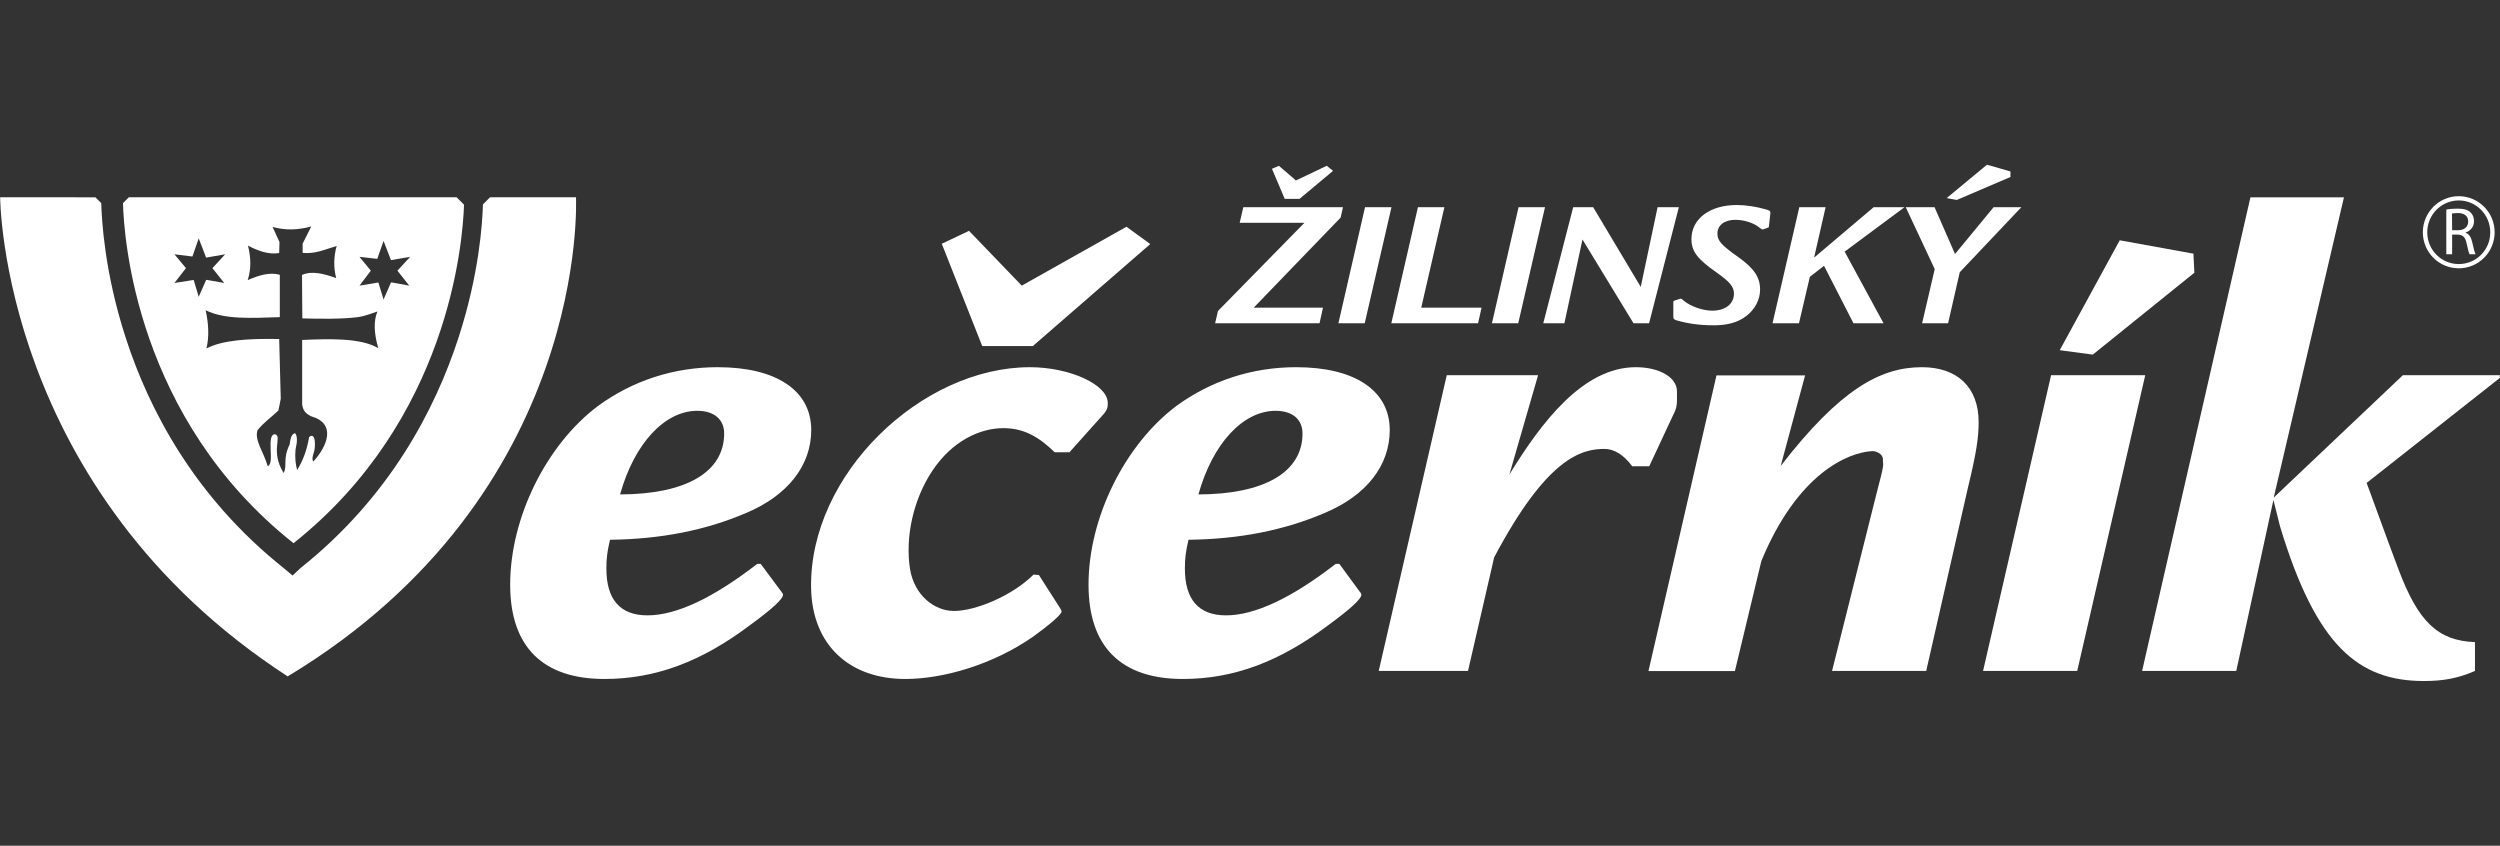 <?xml version="1.0" encoding="utf-8"?>
<!-- Generator: Adobe Illustrator 27.7.0, SVG Export Plug-In . SVG Version: 6.00 Build 0)  -->
<svg version="1.1" id="Layer_1" xmlns="http://www.w3.org/2000/svg" xmlns:xlink="http://www.w3.org/1999/xlink" x="0px" y="0px"
	 viewBox="0 0 158.77 53.71" style="enable-background:new 0 0 158.77 53.71;" xml:space="preserve">
<rect x="0" y="0" width="158.77" height="53.71" fill="#333333" stroke="none"/>
<style type="text/css">
	.st0{fill:#FFFFFF;}
</style>
<path class="st0" d="M85.29,13.16l-0.15,0.66l-5.52,5.72h4.4l-0.22,0.99h-6.63l0.18-0.78l5.49-5.6h-4.11l0.23-0.99
	C78.96,13.16,85.29,13.16,85.29,13.16z M84.26,10.53l0.4,0.32l-2.13,1.78h-0.94l-0.81-1.91l0.44-0.19l1.08,0.93L84.26,10.53z"/>
<polygon class="st0" points="88.37,13.16 86.67,20.53 85,20.53 86.69,13.16 "/>
<polygon class="st0" points="91.73,13.16 90.26,19.54 94.09,19.54 93.87,20.53 88.36,20.53 90.05,13.16 "/>
<polygon class="st0" points="98.12,13.16 96.42,20.53 94.75,20.53 96.44,13.16 "/>
<polygon class="st0" points="101.18,13.16 104.2,18.22 105.27,13.16 106.62,13.16 104.73,20.53 103.74,20.53 100.5,15.21 
	99.35,20.53 98.01,20.53 99.91,13.16 "/>
<path class="st0" d="M112.34,14.37c-0.01,0.07-0.01,0.08-0.06,0.09l-0.29,0.1l-0.05,0.01c-0.05,0-0.1-0.03-0.22-0.13
	c-0.34-0.28-0.96-0.48-1.51-0.48c-0.69,0-1.14,0.34-1.14,0.88c0,0.45,0.26,0.74,1.33,1.49c0.99,0.71,1.38,1.27,1.38,2.06
	c0,0.64-0.33,1.27-0.88,1.68c-0.51,0.4-1.18,0.59-2.06,0.59c-0.86,0-1.62-0.1-2.35-0.31c-0.19-0.06-0.22-0.1-0.22-0.24V19.2
	c0-0.08,0.01-0.08,0.08-0.11l0.33-0.11l0.06-0.01c0.05,0,0.08,0.02,0.15,0.09c0.44,0.39,1.24,0.67,1.85,0.67
	c0.83,0,1.38-0.43,1.38-1.08c0-0.44-0.25-0.74-1.11-1.35c-1.23-0.86-1.59-1.35-1.59-2.12c0-1.28,1.16-2.16,2.88-2.16
	c0.56,0,1.23,0.1,1.86,0.28c0.24,0.08,0.26,0.09,0.27,0.19v0.08L112.34,14.37z"/>
<polygon class="st0" points="115.94,13.16 115.21,16.36 118.99,13.16 120.95,13.16 117.15,15.98 119.62,20.53 117.71,20.53 
	115.84,16.88 114.94,17.58 114.25,20.53 112.57,20.53 114.27,13.16 "/>
<path class="st0" d="M122.86,13.16l1.3,2.97l2.45-2.97h1.76l-3.91,4.13l-0.74,3.24h-1.65l0.8-3.44l-1.84-3.93
	C121.03,13.16,122.86,13.16,122.86,13.16z M127.68,10.89v0.35l-3.41,1.46l-0.64-0.12l2.56-2.12L127.68,10.89z"/>
<path class="st0" d="M29,12.53H8.18L7.81,12.9c0.06,2.2,0.83,13.66,10.82,21.59l0.01,0.01l0.01-0.01
	C28.49,26.67,29.39,15.42,29.47,13L29,12.53z M12.3,17.78l-1.22,0.19l0.73-0.94l-0.73-0.88l1.14,0.14l0.4-1.15l0.47,1.22l1.21-0.21
	l-0.81,0.88l0.75,0.94l-1.08-0.19h-0.07l-0.47,1.07L12.3,17.78z M19.19,21.59v4.11c0.06,0.35,0.19,0.56,0.58,0.74
	c1.62,0.47,1,1.92,0.13,2.87c-0.11-0.13-0.03-0.39,0.02-0.54c0.13-0.32,0.15-1.4-0.29-1.01c-0.14,0.87-0.42,1.54-0.76,2.09
	c-0.1-0.38-0.15-0.79-0.1-1.31c0.12-0.51,0.12-0.85-0.03-1.03c-0.02,0.03-0.27-0.03-0.34,0.7c-0.47,0.98-0.13,1.36-0.39,1.83
	c-0.86-1.42-0.08-2.26-0.52-2.46c-0.64-0.05,0,1.89-0.49,2.02c-0.29-0.98-0.84-1.62-0.65-2.27c0.38-0.49,0.89-0.84,1.33-1.26
	c0.05-0.18,0.07-0.37,0.15-0.75l-0.1-3.79c-2.04-0.04-3.62,0.08-4.62,0.6c0.18-0.73,0.14-1.57-0.05-2.43c1.2,0.6,2.88,0.5,4.71,0.44
	v-2.69c-0.65-0.18-1.33,0.03-2.04,0.34c0.23-0.72,0.21-1.42,0.02-2.19c0.62,0.32,1.28,0.58,1.98,0.47l0.02-0.7l-0.44-0.96
	c0.81,0.23,1.62,0.2,2.46-0.03l-0.55,1.09v0.59c0.81,0.07,1.33-0.19,2.16-0.44c-0.18,0.65-0.21,1.34-0.03,2.04
	c-0.79-0.28-1.54-0.48-2.17-0.2l0.02,2.76c1.12,0.03,2.49,0.05,3.53-0.08c0.52-0.08,0.91-0.26,1.24-0.36
	c-0.26,0.62-0.21,1.4,0.05,2.33C22.9,21.44,20.84,21.52,19.19,21.59z M25.99,18.14l-1.09-0.2h-0.07l-0.47,1.08l-0.33-1.08l-1.2,0.2
	l0.72-0.95l-0.72-0.88l1.13,0.13l0.4-1.14l0.47,1.22l1.22-0.21l-0.81,0.88L25.99,18.14z"/>
<polygon class="st0" points="71.54,14.4 73.05,15.5 65.59,21.98 62.38,21.98 59.81,15.48 61.54,14.66 64.89,18.14 "/>
<path class="st0" d="M65.98,36.52l1.35,2.11c0.05,0.08,0.09,0.17,0.09,0.21c0,0.17-0.71,0.8-1.82,1.6
	c-2.58,1.79-5.72,2.68-8.11,2.68c-3.51,0-5.91-2.12-5.98-5.78c-0.12-7.22,7.01-14.02,13.9-14.02c2.52,0,4.92,1.1,4.94,2.25v0.13
	c0,0.21-0.08,0.38-0.22,0.55l-2.21,2.47h-0.94c-1.01-0.98-1.96-1.53-3.26-1.53c-1.49,0-3.26,0.82-4.51,2.71
	c-1.21,1.81-1.73,4.21-1.42,6.22c0.27,1.68,1.54,2.68,2.8,2.68c1.35,0,3.68-0.95,5.05-2.31L65.98,36.52z"/>
<path class="st0" d="M49.64,37.6c0.04,0.04,0.09,0.13,0.09,0.17c0,0.26-0.67,0.89-2.07,1.91c-3.1,2.34-6.03,3.44-9.27,3.44
	c-3.92,0-5.99-2.04-5.99-5.99c0-4.25,2.29-8.88,5.58-11.35c2.2-1.61,4.82-2.46,7.6-2.46c3.74,0,5.94,1.49,5.94,3.99
	c0,2.25-1.49,4.16-4.14,5.27c-2.57,1.1-5.4,1.66-8.64,1.7c-0.18,0.76-0.23,1.19-0.23,1.83c0,1.95,0.86,2.97,2.61,2.97
	c1.84,0,4.18-1.11,6.97-3.27h0.22L49.64,37.6z M45.99,27.53c0-0.89-0.63-1.44-1.71-1.44c-2.07,0-4,2.08-4.9,5.31
	C43.56,31.39,45.99,29.99,45.99,27.53"/>
<path class="st0" d="M86.37,37.6c0.05,0.04,0.09,0.13,0.09,0.17c0,0.26-0.68,0.89-2.07,1.91c-3.11,2.34-6.03,3.44-9.27,3.44
	c-3.92,0-5.99-2.04-5.99-5.99c0-4.25,2.3-8.88,5.58-11.35c2.21-1.61,4.82-2.46,7.61-2.46c3.73,0,5.94,1.49,5.94,3.99
	c0,2.25-1.48,4.16-4.14,5.27c-2.57,1.1-5.4,1.66-8.64,1.7c-0.18,0.76-0.23,1.19-0.23,1.83c0,1.95,0.86,2.97,2.61,2.97
	c1.84,0,4.18-1.11,6.97-3.27h0.23L86.37,37.6z M82.72,27.53c0-0.89-0.63-1.44-1.71-1.44c-2.07,0-4,2.08-4.9,5.31
	C80.29,31.39,82.72,29.99,82.72,27.53"/>
<path class="st0" d="M114.64,23.83l-1.55,5.76c3.79-4.9,6.36-6.27,8.97-6.27c2.25,0,3.6,1.28,3.6,3.49c0,0.93-0.13,1.91-0.68,4.16
	l-2.65,11.64h-5.98l2.79-11.13c0.59-2.25,0.44-1.81,0.44-2.32c0-0.34-0.46-0.53-0.69-0.51c-1.55,0.09-4.74,1.43-7.03,6.98
	l-1.68,6.99h-5.49l4.32-18.78h5.63V23.83z"/>
<path class="st0" d="M97.68,23.83l-1.82,6.3c2.02-3.29,4.66-6.81,8.03-6.81c1.48,0,2.61,0.64,2.61,1.53v0.59
	c0,0.3-0.04,0.55-0.27,0.98l-1.49,3.19h-1.08c-0.58-0.77-1.18-1.1-1.77-1.1c-1.46,0-3.66,0.57-7,6.89l-1.66,7.21h-5.67l4.32-18.78
	H97.68z"/>
<polygon class="st0" points="139.3,16.11 139.36,17.32 132.91,22.52 130.81,22.24 134.62,15.26 "/>
<polygon class="st0" points="136.24,23.83 131.92,42.61 125.94,42.61 130.26,23.83 "/>
<path class="st0" d="M158.76,23.83V24l-8.46,6.67c1.26,3.44,1.93,5.27,2.02,5.48c1.26,3.36,2.52,4.54,4.86,4.63v1.83
	c-1.08,0.47-2.02,0.64-3.24,0.64c-4.18,0-6.85-2.25-9.14-9.82l-0.42-1.68l-2.36,10.86h-5.98l6.88-30.08h5.94L144.4,31.6l8.2-7.77
	H158.76z"/>
<path class="st0" d="M36.58,12.53h-5.46l-0.45,0.45c-0.03,1.17-0.24,4.42-1.54,8.43c-1.48,4.57-4.37,10.15-10.05,14.67l-0.03,0.03
	l-0.47,0.44l-0.55-0.46l-0.01-0.01c-5.68-4.52-8.58-10.1-10.05-14.67c-1.33-4.11-1.51-7.43-1.54-8.51l-0.37-0.37H0.01
	c0,0,0.03,18.59,18.25,30.42l0.01,0.01l0,0l0.01-0.01C37.52,31.34,36.58,12.53,36.58,12.53"/>
<path class="st0" d="M156.15,16.77c-1.11,0-2-0.9-2-2.02s0.9-2.02,2-2.02s2,0.9,2,2.02C158.16,15.87,157.26,16.77,156.15,16.77
	 M156.15,12.46c-1.26,0-2.28,1.03-2.28,2.29c0,1.27,1.02,2.29,2.28,2.29s2.28-1.03,2.28-2.29
	C158.43,13.49,157.41,12.46,156.15,12.46"/>
<path class="st0" d="M155.73,14.62h0.38c0.4,0,0.64-0.22,0.64-0.55c0-0.37-0.27-0.54-0.66-0.54c-0.18,0-0.31,0.02-0.37,0.03
	L155.73,14.62L155.73,14.62z M155.36,13.31c0.19-0.04,0.45-0.06,0.71-0.06c0.4,0,0.65,0.07,0.83,0.24c0.14,0.13,0.22,0.33,0.22,0.55
	c0,0.38-0.24,0.63-0.54,0.73v0.01c0.22,0.08,0.35,0.28,0.42,0.58c0.09,0.4,0.16,0.68,0.22,0.79h-0.38
	c-0.05-0.08-0.11-0.33-0.19-0.69c-0.08-0.4-0.24-0.55-0.57-0.56h-0.35v1.25h-0.37V13.31z"/>
</svg>
